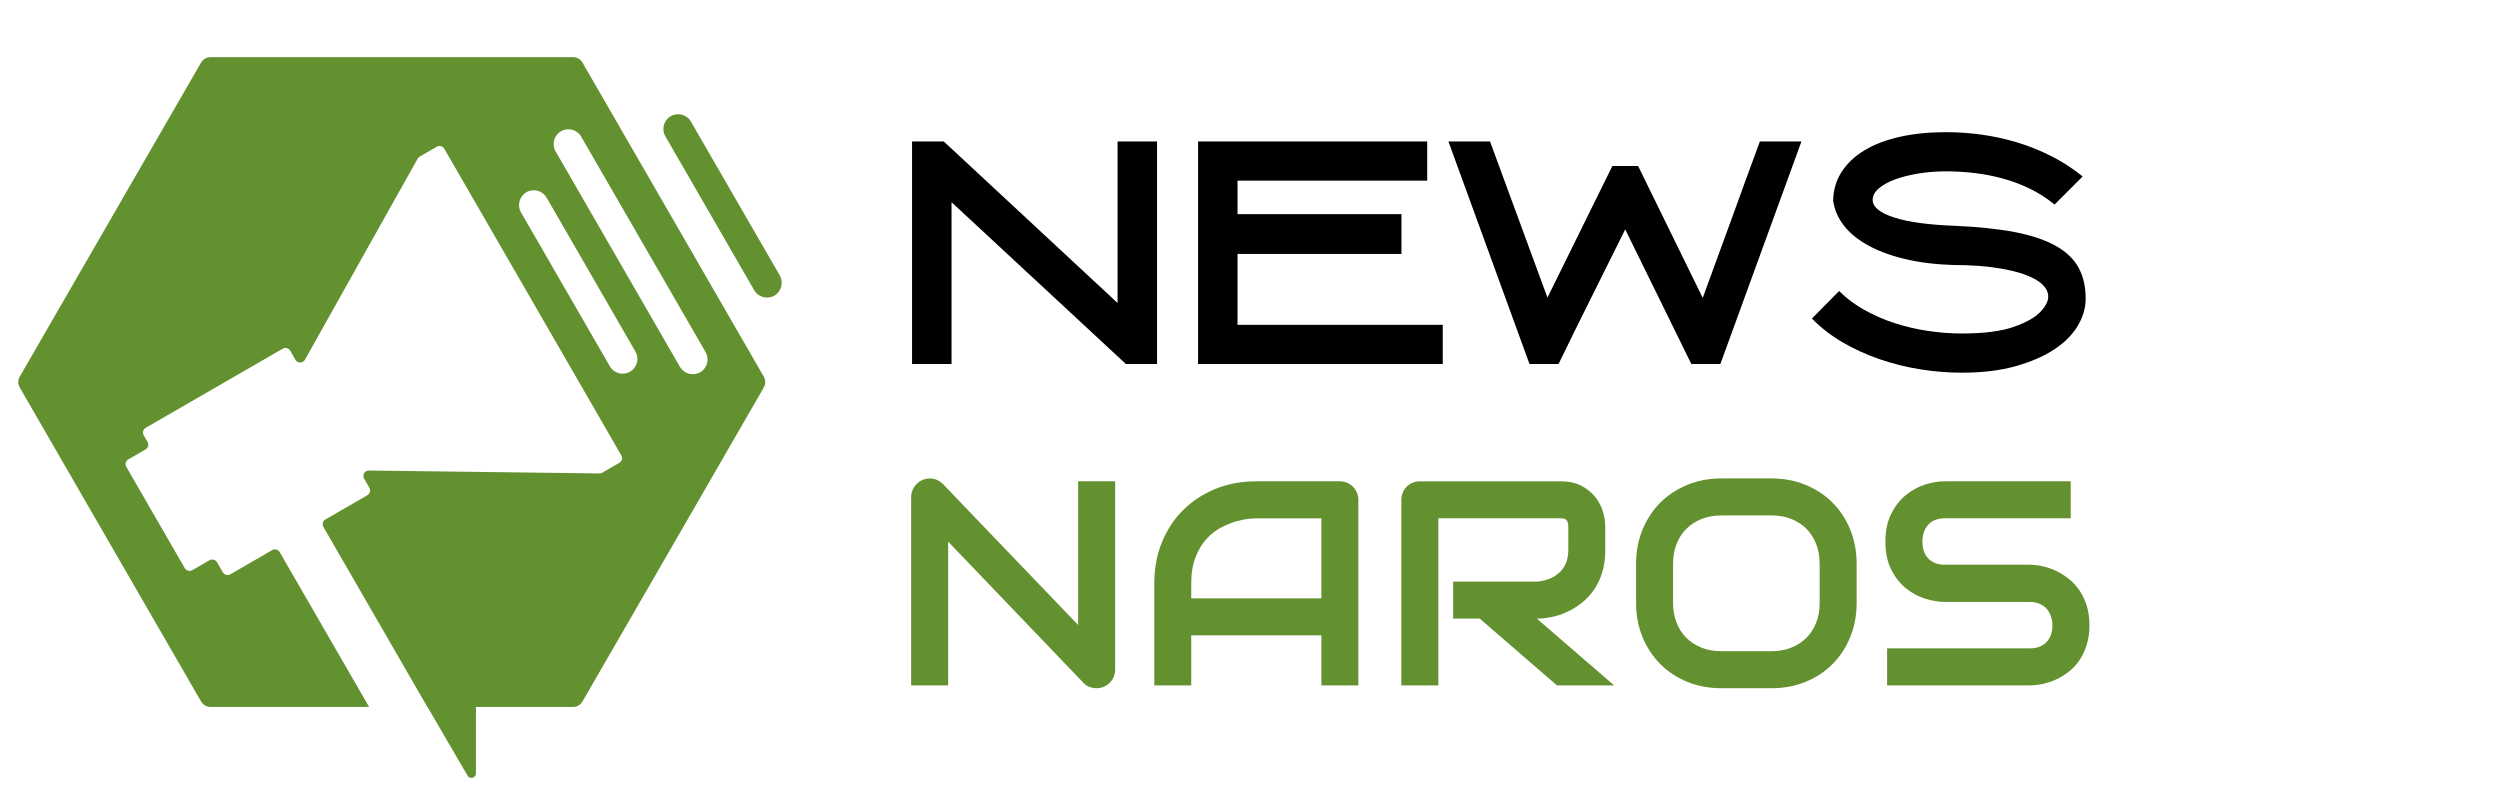 <?xml version="1.0" encoding="utf-8"?>
<!-- Generator: Adobe Illustrator 16.0.0, SVG Export Plug-In . SVG Version: 6.00 Build 0)  -->
<!DOCTYPE svg PUBLIC "-//W3C//DTD SVG 1.1//EN" "http://www.w3.org/Graphics/SVG/1.1/DTD/svg11.dtd">
<svg version="1.1" id="Calque_1" xmlns="http://www.w3.org/2000/svg" xmlns:xlink="http://www.w3.org/1999/xlink" x="0px" y="0px"
	 width="184px" height="58.255px" viewBox="0 0 184 58.255" enable-background="new 0 0 184 58.255" xml:space="preserve">
<path fill-rule="evenodd" clip-rule="evenodd" fill="#649130" d="M15.497,4.207h26.676c0.297,0,0.553,0.146,0.701,0.406
	l6.671,11.551l6.667,11.551c0.149,0.256,0.149,0.552,0,0.81l-6.667,11.551l-6.671,11.548c-0.148,0.26-0.404,0.409-0.701,0.409
	h-7.143v4.89c0,0.15-0.097,0.28-0.244,0.32c-0.148,0.04-0.296-0.022-0.375-0.154l-2.946-5.056h-0.012l-7.651-13.251
	c-0.11-0.195-0.044-0.441,0.148-0.549l3.087-1.783c0.191-0.11,0.258-0.357,0.147-0.55l-0.385-0.667
	c-0.074-0.128-0.074-0.275,0-0.404c0.077-0.129,0.205-0.199,0.353-0.198l16.967,0.214c0.075,0,0.141-0.018,0.205-0.052l1.258-0.729
	c0.19-0.109,0.259-0.357,0.146-0.548l-6.515-11.287l-6.514-11.283c-0.112-0.192-0.357-0.259-0.55-0.147l-1.258,0.726
	c-0.065,0.037-0.112,0.083-0.15,0.149l-8.297,14.801c-0.073,0.128-0.201,0.205-0.349,0.205c-0.149,0.002-0.278-0.072-0.352-0.201
	l-0.382-0.666c-0.112-0.192-0.36-0.259-0.551-0.148l-10.084,5.822c-0.194,0.113-0.259,0.358-0.148,0.551l0.284,0.491
	c0.112,0.193,0.045,0.438-0.146,0.548l-1.271,0.735c-0.193,0.11-0.258,0.357-0.149,0.549l4.307,7.46
	c0.113,0.187,0.358,0.255,0.551,0.143l1.272-0.732c0.19-0.112,0.438-0.043,0.547,0.147l0.429,0.743
	c0.111,0.191,0.356,0.26,0.549,0.148l3.084-1.784c0.195-0.11,0.44-0.044,0.55,0.149l6.581,11.396H15.497
	c-0.299,0-0.554-0.149-0.702-0.409l-6.67-11.548L1.457,28.524c-0.151-0.258-0.151-0.554,0-0.81l6.668-11.551l6.67-11.551
	C14.942,4.352,15.198,4.207,15.497,4.207L15.497,4.207z M57.392,20.272L50.85,8.946c-0.298-0.517-0.965-0.697-1.485-0.396
	c-0.517,0.298-0.695,0.966-0.394,1.483l6.537,11.327c0.301,0.518,0.969,0.697,1.485,0.397C57.51,21.461,57.689,20.791,57.392,20.272
	L57.392,20.272z M41.291,9.659L41.291,9.659c0.517-0.3,1.186-0.122,1.484,0.397l9.155,15.858c0.299,0.517,0.12,1.185-0.396,1.485
	h-0.002c-0.517,0.298-1.185,0.119-1.487-0.398l-9.151-15.857C40.591,10.625,40.772,9.958,41.291,9.659L41.291,9.659z M38.743,14.148
	L38.743,14.148c0.519-0.3,1.186-0.121,1.485,0.396l6.54,11.331c0.302,0.518,0.121,1.184-0.398,1.484l0,0
	c-0.516,0.298-1.187,0.119-1.484-0.4l-6.539-11.326C38.048,15.114,38.226,14.446,38.743,14.148L38.743,14.148z"/>
<g>
	<path fill="#649130" d="M82.076,49.283c0,0.194-0.039,0.373-0.11,0.545c-0.073,0.165-0.17,0.311-0.294,0.433
		s-0.271,0.22-0.434,0.288c-0.17,0.07-0.348,0.104-0.537,0.104c-0.163,0-0.335-0.028-0.507-0.095
		c-0.172-0.061-0.324-0.163-0.455-0.303l-9.955-10.391v10.58h-2.724V36.584c0-0.278,0.083-0.533,0.236-0.759
		c0.159-0.226,0.354-0.396,0.605-0.506c0.259-0.106,0.522-0.131,0.791-0.08c0.276,0.053,0.51,0.181,0.705,0.383L79.351,46V35.423
		h2.726V49.283z"/>
	<path fill="#649130" d="M99.978,50.445h-2.725v-3.687h-9.578v3.687h-2.719v-7.512c0-1.098,0.186-2.108,0.563-3.027
		c0.38-0.922,0.902-1.717,1.573-2.377c0.67-0.665,1.462-1.18,2.375-1.552c0.918-0.37,1.917-0.554,2.998-0.554h6.141
		c0.187,0,0.365,0.033,0.531,0.105c0.17,0.069,0.313,0.167,0.44,0.291c0.127,0.126,0.224,0.273,0.294,0.44
		c0.067,0.167,0.105,0.345,0.105,0.533V50.445z M87.675,44.035h9.578v-5.888h-4.787c-0.085,0-0.262,0.012-0.528,0.038
		c-0.271,0.024-0.583,0.083-0.934,0.18c-0.354,0.098-0.724,0.248-1.115,0.452c-0.391,0.201-0.75,0.481-1.081,0.838
		c-0.33,0.355-0.598,0.802-0.809,1.336c-0.214,0.533-0.324,1.18-0.324,1.943V44.035z"/>
	<path fill="#649130" d="M118.15,40.471c0,0.625-0.076,1.178-0.23,1.667c-0.152,0.49-0.359,0.921-0.62,1.294
		c-0.262,0.371-0.564,0.692-0.907,0.959c-0.34,0.267-0.699,0.482-1.075,0.653c-0.373,0.172-0.748,0.296-1.132,0.371
		c-0.378,0.076-0.738,0.116-1.074,0.116l5.689,4.914h-4.21l-5.683-4.914h-1.956v-2.724h6.159c0.343-0.028,0.656-0.101,0.942-0.213
		c0.278-0.114,0.522-0.271,0.729-0.466c0.21-0.196,0.368-0.432,0.482-0.71c0.106-0.274,0.163-0.593,0.163-0.948v-1.717
		c0-0.153-0.021-0.272-0.059-0.351c-0.038-0.081-0.088-0.138-0.146-0.178c-0.06-0.037-0.12-0.063-0.188-0.068
		c-0.067-0.007-0.128-0.01-0.186-0.01h-8.986v12.298h-2.726V36.793c0-0.188,0.036-0.366,0.111-0.533
		c0.062-0.167,0.161-0.314,0.279-0.44c0.125-0.125,0.271-0.222,0.441-0.291c0.164-0.073,0.348-0.105,0.541-0.105h10.339
		c0.61,0,1.123,0.109,1.543,0.33c0.42,0.219,0.76,0.495,1.022,0.828c0.259,0.331,0.451,0.69,0.563,1.071
		c0.115,0.386,0.172,0.745,0.172,1.08V40.471z"/>
	<path fill="#649130" d="M136.649,44.368c0,0.916-0.158,1.757-0.473,2.523c-0.313,0.771-0.748,1.432-1.308,1.99
		c-0.556,0.561-1.221,0.996-1.986,1.305c-0.761,0.313-1.599,0.467-2.498,0.467h-3.687c-0.898,0-1.734-0.153-2.505-0.467
		c-0.767-0.309-1.43-0.744-1.989-1.305c-0.553-0.559-0.992-1.22-1.314-1.99c-0.314-0.767-0.475-1.607-0.475-2.523v-2.871
		c0-0.907,0.16-1.746,0.475-2.519c0.322-0.769,0.762-1.434,1.314-1.991c0.56-0.554,1.223-0.988,1.989-1.304
		c0.771-0.314,1.606-0.471,2.505-0.471h3.687c0.899,0,1.737,0.157,2.498,0.471c0.766,0.315,1.431,0.75,1.986,1.304
		c0.56,0.558,0.995,1.222,1.308,1.991c0.314,0.773,0.473,1.612,0.473,2.519V44.368z M133.927,41.497
		c0-0.536-0.083-1.024-0.257-1.461c-0.171-0.435-0.409-0.811-0.722-1.12c-0.309-0.31-0.685-0.553-1.121-0.725
		c-0.436-0.17-0.914-0.255-1.442-0.255h-3.687c-0.534,0-1.013,0.085-1.445,0.255c-0.438,0.172-0.817,0.416-1.132,0.725
		c-0.311,0.309-0.557,0.685-0.726,1.12c-0.173,0.437-0.26,0.925-0.26,1.461v2.871c0,0.539,0.087,1.025,0.26,1.462
		c0.169,0.437,0.415,0.811,0.726,1.121c0.314,0.31,0.693,0.552,1.132,0.725c0.433,0.171,0.911,0.253,1.445,0.253h3.667
		c0.529,0,1.015-0.082,1.448-0.253c0.438-0.173,0.817-0.415,1.129-0.725c0.315-0.311,0.557-0.685,0.728-1.121
		c0.174-0.437,0.257-0.923,0.257-1.462V41.497z"/>
	<path fill="#649130" d="M153.782,46.024c0,0.538-0.067,1.021-0.207,1.45c-0.133,0.43-0.314,0.81-0.539,1.139
		c-0.226,0.326-0.488,0.606-0.785,0.837c-0.302,0.231-0.61,0.419-0.933,0.564c-0.321,0.146-0.646,0.255-0.98,0.325
		c-0.327,0.07-0.645,0.105-0.936,0.105h-10.511v-2.724h10.511c0.521,0,0.931-0.158,1.218-0.462c0.293-0.308,0.439-0.72,0.439-1.235
		c0-0.254-0.044-0.482-0.12-0.69c-0.076-0.211-0.186-0.395-0.329-0.548c-0.141-0.152-0.317-0.27-0.525-0.358
		c-0.204-0.081-0.435-0.123-0.683-0.123h-6.266c-0.437,0-0.913-0.079-1.424-0.233c-0.51-0.16-0.985-0.411-1.423-0.761
		c-0.434-0.352-0.8-0.808-1.086-1.371c-0.29-0.568-0.436-1.258-0.436-2.074c0-0.818,0.146-1.507,0.436-2.069
		c0.286-0.563,0.652-1.021,1.086-1.374c0.438-0.353,0.913-0.607,1.423-0.765c0.511-0.155,0.987-0.234,1.424-0.234h9.27v2.724h-9.27
		c-0.514,0-0.922,0.155-1.213,0.47c-0.288,0.313-0.434,0.729-0.434,1.248c0,0.524,0.146,0.937,0.434,1.239
		c0.291,0.306,0.699,0.458,1.213,0.458h6.266h0.019c0.296,0.008,0.604,0.044,0.937,0.121c0.326,0.073,0.651,0.185,0.974,0.339
		c0.33,0.154,0.637,0.347,0.93,0.581c0.294,0.233,0.555,0.514,0.785,0.844c0.222,0.328,0.404,0.706,0.537,1.131
		C153.716,45.004,153.782,45.488,153.782,46.024z"/>
</g>
<g>
	<g>
		<path d="M82.253,10.411h2.905v16.381h-2.292L70.033,14.881v11.911h-2.906V10.411h2.334L82.253,22.3V10.411z"/>
		<path d="M103.148,18.689H91.082v5.218h15.105v2.884H88.177V10.411h16.865v2.884h-13.96v2.466h12.066V18.689z"/>
		<path d="M132.586,10.411l-5.967,16.381h-2.136l-4.867-9.908c-0.807,1.629-1.64,3.302-2.499,5.02
			c-0.857,1.718-1.662,3.347-2.409,4.888h-2.137l-5.967-16.381h3.062l4.227,11.493l4.777-9.688h1.894l4.756,9.709
			c0.705-1.908,1.417-3.856,2.137-5.845c0.718-1.989,1.408-3.879,2.07-5.669H132.586z"/>
		<path d="M144.387,27.43c-0.999,0-2.012-0.081-3.038-0.244c-1.028-0.163-2.025-0.411-2.994-0.744
			c-0.969-0.333-1.88-0.746-2.73-1.241c-0.85-0.496-1.607-1.081-2.268-1.756l2.002-2.026c0.529,0.529,1.146,0.991,1.851,1.387
			c0.705,0.396,1.453,0.723,2.245,0.979c0.794,0.258,1.609,0.448,2.445,0.572c0.836,0.125,1.665,0.188,2.487,0.188
			c1.63,0,2.91-0.164,3.842-0.493c0.932-0.329,1.589-0.705,1.973-1.129c0.454-0.482,0.626-0.931,0.517-1.348
			c-0.11-0.417-0.458-0.779-1.047-1.084c-0.586-0.307-1.387-0.549-2.399-0.724c-1.012-0.175-2.195-0.263-3.545-0.263
			c-1.321-0.044-2.511-0.195-3.566-0.452c-1.057-0.256-1.96-0.594-2.709-1.013c-0.748-0.418-1.335-0.906-1.761-1.464
			c-0.427-0.558-0.683-1.159-0.771-1.805c0.015-0.794,0.223-1.501,0.628-2.126c0.403-0.624,0.965-1.152,1.685-1.585
			c0.719-0.433,1.585-0.763,2.596-0.99c1.014-0.228,2.146-0.342,3.393-0.342c0.851,0,1.713,0.059,2.586,0.177
			c0.874,0.118,1.739,0.305,2.599,0.561c0.859,0.258,1.698,0.591,2.522,1.002c0.82,0.411,1.606,0.917,2.354,1.519l-2.069,2.07
			c-0.571-0.47-1.185-0.863-1.837-1.178c-0.655-0.315-1.323-0.565-2.005-0.749c-0.683-0.184-1.373-0.315-2.069-0.396
			c-0.697-0.081-1.392-0.122-2.081-0.122c-0.734,0-1.424,0.055-2.069,0.166c-0.647,0.11-1.216,0.256-1.706,0.439
			c-0.493,0.184-0.885,0.405-1.179,0.661c-0.294,0.256-0.44,0.532-0.44,0.826c0,0.528,0.521,0.961,1.563,1.299
			c1.042,0.337,2.525,0.543,4.448,0.616c1.73,0.074,3.211,0.228,4.437,0.462c1.224,0.235,2.227,0.57,3.004,1.002
			c0.777,0.433,1.345,0.968,1.696,1.607s0.528,1.398,0.528,2.279c0,0.69-0.195,1.362-0.583,2.015c-0.39,0.654-0.97,1.234-1.739,1.74
			c-0.771,0.507-1.722,0.917-2.852,1.233C147.198,27.273,145.886,27.43,144.387,27.43z"/>
	</g>
</g>
</svg>
